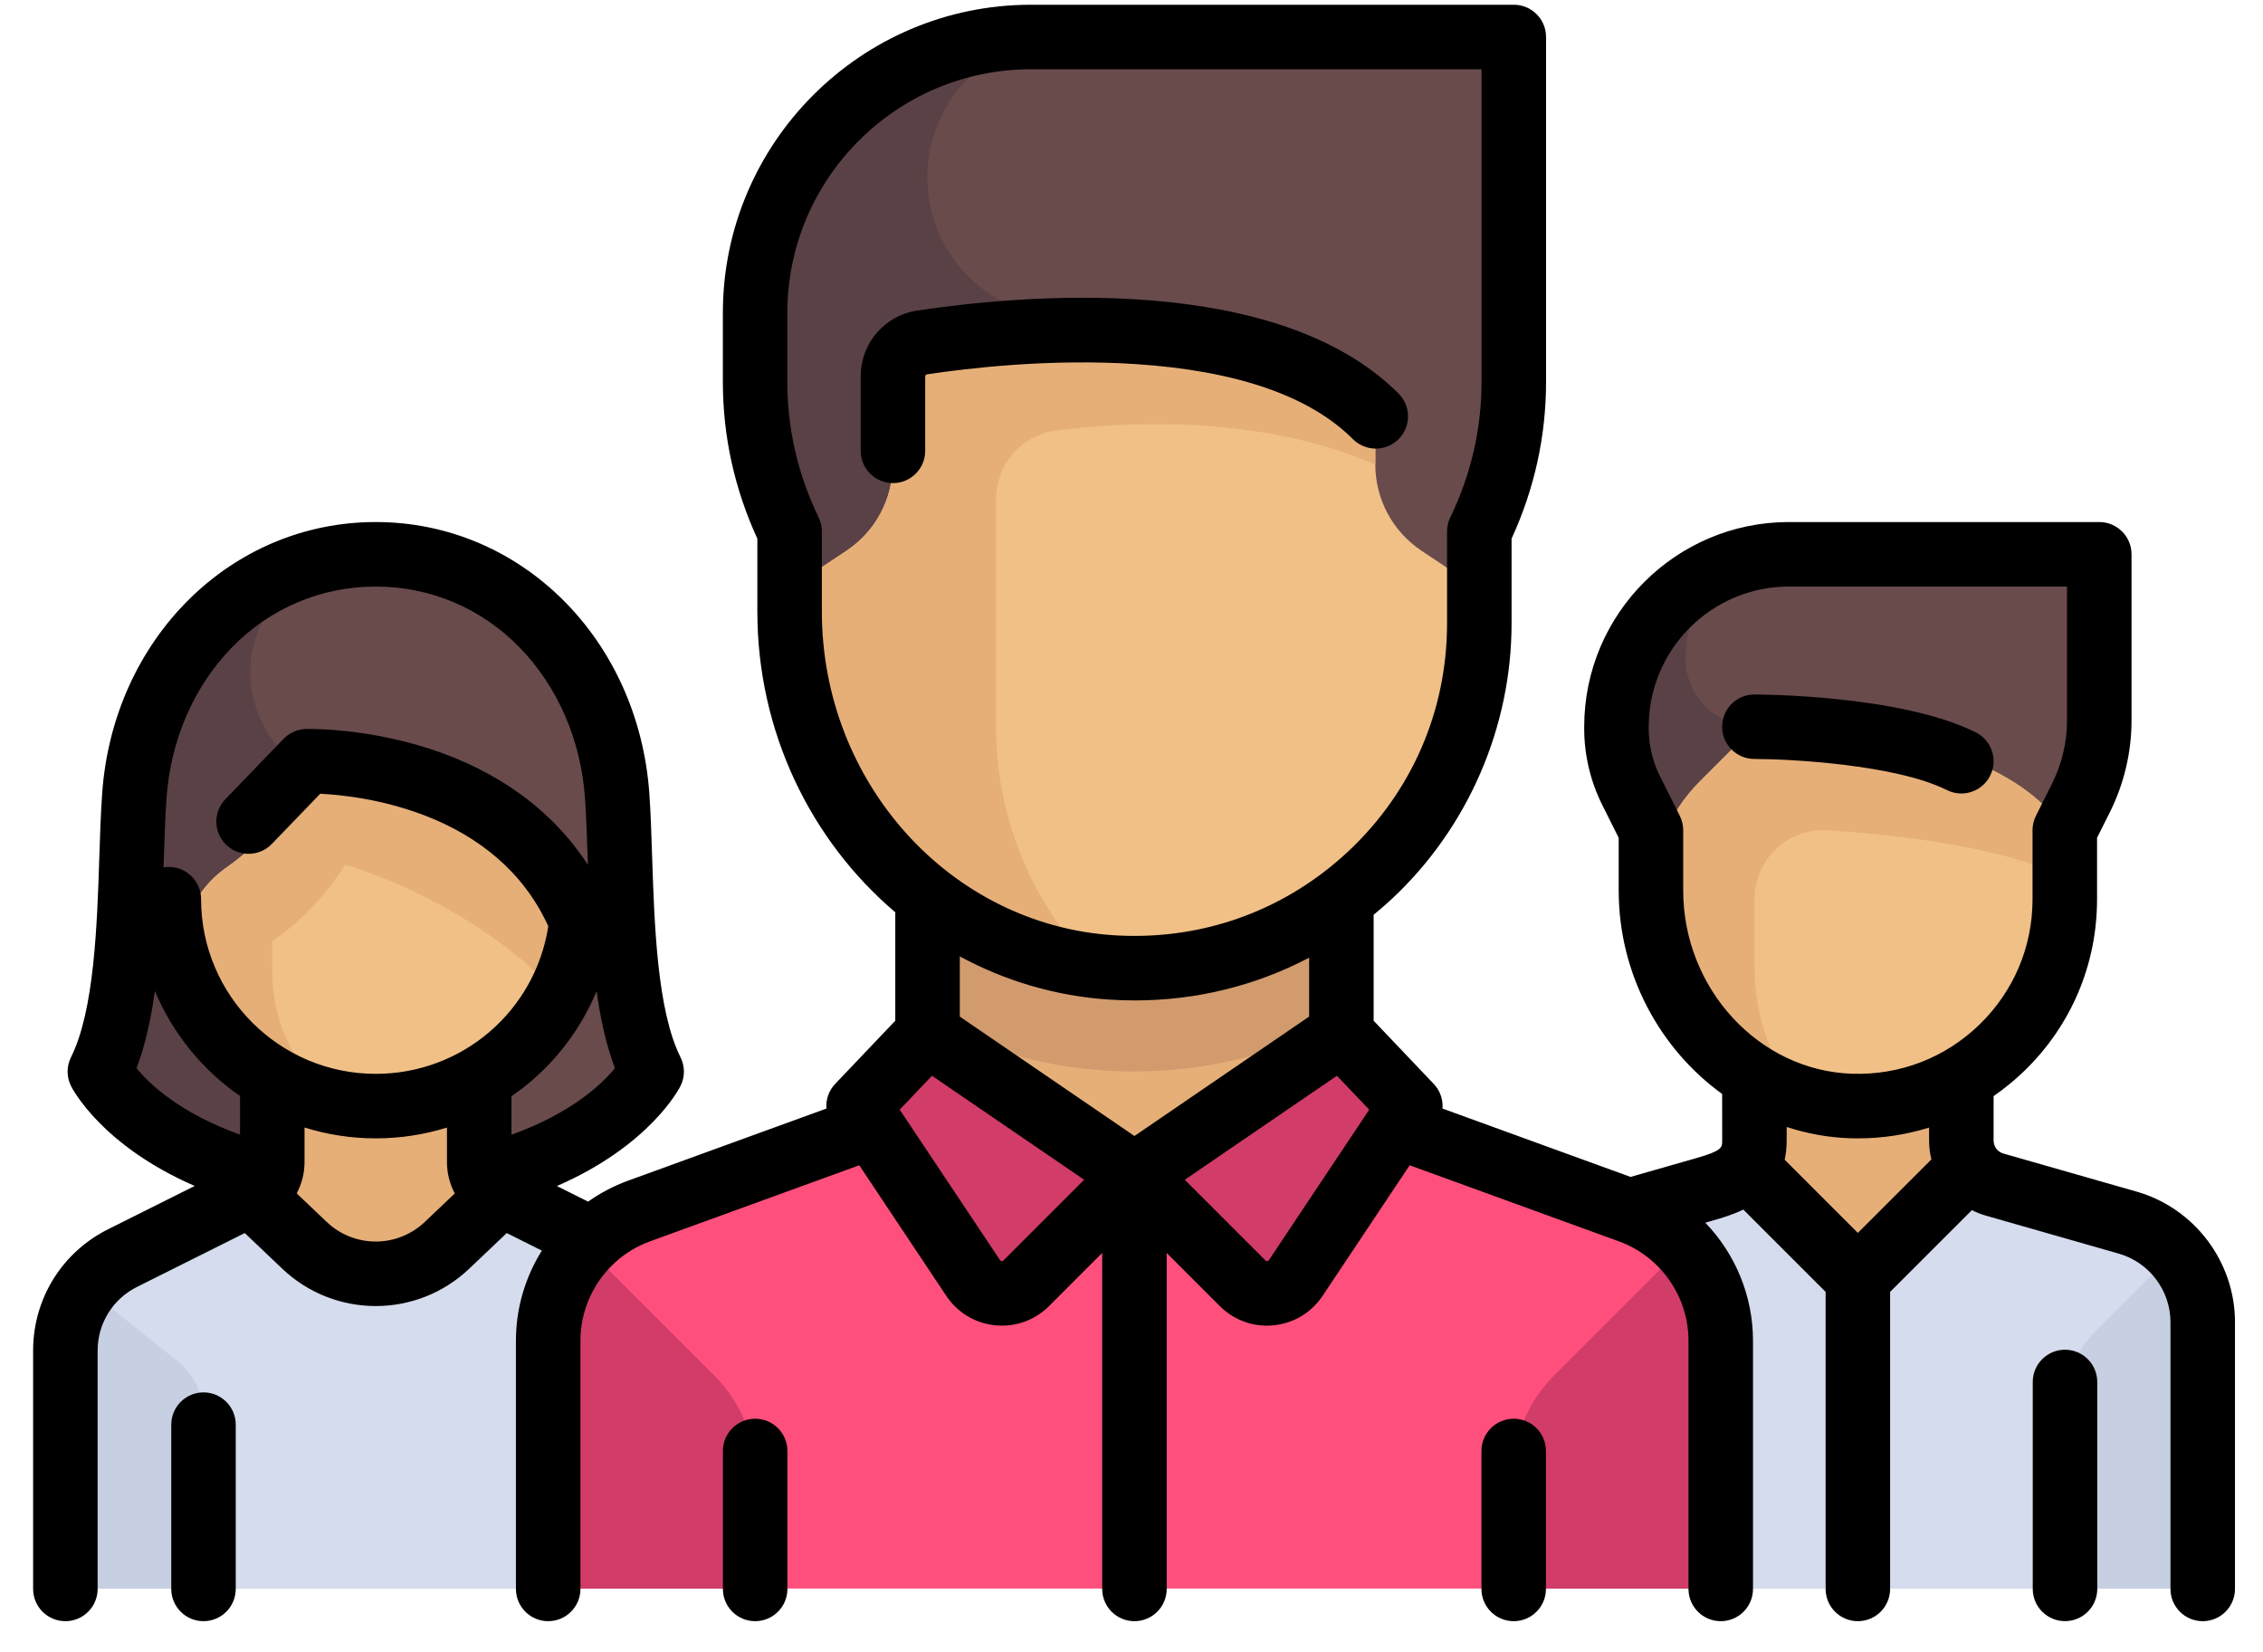 <svg width="63" height="46" viewBox="0 0 63 46" fill="none" xmlns="http://www.w3.org/2000/svg">
<path d="M17.175 22.153C16.912 18.452 14.167 15.435 10.457 15.435C6.747 15.435 4.002 18.452 3.739 22.153C3.582 24.359 3.739 27.911 2.779 29.831C2.779 29.831 3.739 31.75 7.278 32.712L13.655 32.71C17.175 31.75 18.135 29.831 18.135 29.831C17.175 27.911 17.332 24.359 17.175 22.153Z" fill="#694B4B"/>
<path d="M9.497 22.152C5.799 20.303 6.56 16.68 9.195 15.558C6.138 16.155 3.971 18.885 3.739 22.152C3.582 24.359 3.739 27.91 2.779 29.83C2.779 29.83 3.739 31.749 7.278 32.712L10.309 32.71L9.497 22.152Z" fill="#5A4146"/>
<path d="M17.506 35.019L14.4 33.466C13.749 33.141 13.339 32.476 13.339 31.749L13.339 28.87H7.581V31.749C7.581 32.476 7.17 33.141 6.52 33.466L3.414 35.019C2.438 35.506 1.822 36.503 1.822 37.594V44.225H19.097V37.594C19.097 36.503 18.481 35.507 17.506 35.019Z" fill="#E6AF78"/>
<path d="M19.097 37.594C19.097 36.504 18.481 35.507 17.505 35.019L14.4 33.466C14.221 33.377 14.065 33.258 13.926 33.123L12.825 34.349C11.524 35.797 9.395 35.797 8.094 34.349L6.993 33.123C6.854 33.258 6.698 33.377 6.52 33.466L3.414 35.019C2.438 35.507 1.822 36.504 1.822 37.594V44.225H19.097L19.097 37.594Z" fill="#D5DCED"/>
<path d="M10.456 30.79C8.256 30.79 6.345 29.557 5.375 27.744C4.716 26.512 5.146 24.966 6.288 24.162C6.507 24.007 6.734 23.831 6.957 23.632C7.643 23.02 8.045 22.374 8.271 21.901C8.465 21.495 8.913 21.267 9.348 21.378C12.737 22.241 15.041 24.006 15.872 24.721C16.092 24.911 16.219 25.19 16.197 25.481C15.968 28.451 13.485 30.79 10.456 30.79Z" fill="#F0C087"/>
<path d="M15.873 24.719C15.042 24.004 12.739 22.241 9.355 21.378C8.917 21.266 8.468 21.496 8.272 21.904C8.101 22.262 7.817 22.718 7.395 23.184C7.395 23.185 7.395 23.186 7.395 23.187C7.264 23.335 7.125 23.484 6.959 23.632C6.746 23.822 6.531 23.995 6.318 24.142C4.964 25.079 4.76 26.797 5.59 28.103C6.464 29.476 7.906 30.452 9.585 30.709C8.436 29.927 7.579 28.867 7.579 26.951V26.209C7.797 26.048 8.017 25.888 8.237 25.691C8.771 25.215 9.236 24.664 9.61 24.072C12.195 24.878 13.947 26.222 14.612 26.793C14.794 26.953 15.049 27.178 15.577 27.673C15.915 27.139 16.152 26.098 16.199 25.479C16.222 25.189 16.093 24.909 15.873 24.719Z" fill="#E6AF78"/>
<path d="M2.407 35.865C2.038 36.356 1.822 36.958 1.822 37.595V44.227H5.661V39.391C5.661 38.808 5.396 38.256 4.941 37.892L2.407 35.865Z" fill="#C7CFE2"/>
<path d="M18.512 35.865C18.881 36.356 19.097 36.958 19.097 37.595V44.227H15.258V39.391C15.258 38.808 15.523 38.256 15.978 37.892L18.512 35.865Z" fill="#C7CFE2"/>
<path d="M45.01 19.274V19.947C45.01 20.773 45.143 21.592 45.404 22.375L46.929 26.952H49.808V16.395H47.889C46.299 16.395 45.01 17.684 45.01 19.274Z" fill="#5A4146"/>
<path d="M58.217 21.009L56.519 26.951L48.841 20.233C47.781 20.233 46.922 19.374 46.922 18.314C46.922 16.724 48.211 15.435 49.801 15.435H58.438V19.427C58.438 19.962 58.364 20.494 58.217 21.009Z" fill="#694B4B"/>
<path d="M54.602 29.83H48.844V35.588H54.602V29.83Z" fill="#E6AF78"/>
<path d="M59.237 33.481L54.607 32.159L51.728 35.589L48.849 32.159L44.219 33.481C42.983 33.835 42.131 34.964 42.131 36.25V44.226H61.325V36.25C61.325 34.964 60.473 33.835 59.237 33.481Z" fill="#D5DCED"/>
<path d="M51.723 30.789C48.543 30.789 45.965 28.211 45.965 25.031C45.965 23.802 46.453 22.623 47.322 21.754L48.267 20.809C48.636 20.44 49.14 20.229 49.66 20.245C52.728 20.342 55.444 20.999 56.928 22.449C57.292 22.803 57.481 23.3 57.481 23.808V25.031C57.481 28.211 54.903 30.789 51.723 30.789Z" fill="#F0C087"/>
<path d="M48.844 25.031C48.844 23.924 49.774 23.044 50.879 23.114C52.816 23.238 55.691 23.562 57.455 24.41C57.397 24.005 57.223 22.737 56.928 22.449C55.444 20.999 52.728 20.342 49.661 20.245H49.66C49.14 20.229 48.636 20.441 48.267 20.809L47.322 21.754C46.453 22.623 45.965 23.802 45.965 25.031C45.965 27.657 47.724 29.868 50.128 30.56C49.328 29.573 48.844 28.321 48.844 26.95V25.031H48.844Z" fill="#E6AF78"/>
<path d="M57.48 39.109C57.48 38.346 57.784 37.614 58.324 37.074L60.794 34.603C61.124 35.075 61.319 35.643 61.319 36.25V44.226H57.48V39.109Z" fill="#C7CFE2"/>
<path d="M45.363 33.709L37.333 30.79L31.575 32.709L25.817 30.79L17.787 33.709C16.27 34.261 15.26 35.703 15.26 37.317V44.225H47.89V37.317C47.89 35.703 46.88 34.261 45.363 33.709Z" fill="#FF507D"/>
<path d="M46.856 34.702C47.504 35.398 47.889 36.324 47.889 37.318V44.226H42.131V41.017C42.131 39.999 42.535 39.023 43.255 38.303L46.856 34.702Z" fill="#D23C69"/>
<path d="M42.129 10.998V2.958C42.129 1.898 41.27 1.039 40.21 1.039H28.693C24.453 1.039 21.016 4.476 21.016 8.716V10.998C21.016 12.029 21.182 13.054 21.508 14.033L21.828 14.991C21.925 15.285 21.975 15.592 21.975 15.902V16.394H41.17V15.902C41.17 15.592 41.22 15.285 41.318 14.991L41.637 14.033C41.963 13.054 42.129 12.029 42.129 10.998Z" fill="#5A4146"/>
<path d="M25.816 4.937C25.816 7.091 27.562 8.836 29.715 8.836H30.255L30.516 16.394H41.172V15.902C41.172 15.592 41.222 15.285 41.32 14.991L41.639 14.033C41.965 13.054 42.132 12.029 42.132 10.998V2.958C42.132 1.898 41.272 1.039 40.212 1.039H29.715C27.562 1.039 25.816 2.784 25.816 4.937Z" fill="#694B4B"/>
<path d="M37.333 24.071H25.816V32.708H37.333V24.071Z" fill="#E6AF78"/>
<path d="M25.816 28.415C27.54 29.314 29.496 29.83 31.575 29.83C33.654 29.83 35.609 29.314 37.333 28.415V24.071H25.816V28.415Z" fill="#D29B6E"/>
<path d="M31.572 32.71L28.511 35.77C28.1 36.182 27.42 36.136 27.068 35.672L23.895 31.49L24.725 29.741C24.97 29.225 25.609 29.035 26.095 29.335L31.572 32.71Z" fill="#D23C69"/>
<path d="M31.574 32.71L34.635 35.77C35.046 36.182 35.727 36.136 36.078 35.672L39.252 31.49L38.422 29.741C38.177 29.225 37.538 29.035 37.051 29.335L31.574 32.71Z" fill="#D23C69"/>
<path d="M31.57 26.951C26.269 26.951 21.973 22.654 21.973 17.354V16.394L23.57 15.329C24.371 14.796 24.852 13.897 24.852 12.934V9.676C24.852 9.676 32.53 6.797 38.288 11.596C38.288 11.596 38.288 12.249 38.288 12.933C38.288 13.896 38.769 14.795 39.57 15.329L41.167 16.394V17.354C41.167 22.654 36.87 26.951 31.57 26.951Z" fill="#F0C087"/>
<path d="M16.293 34.702C15.645 35.398 15.26 36.324 15.26 37.318V44.226H21.018V41.017C21.018 39.999 20.614 39.023 19.894 38.303L16.293 34.702Z" fill="#D23C69"/>
<path d="M29.419 11.983C31.506 11.721 35.159 11.571 38.288 12.933C38.288 12.549 38.288 11.596 38.288 11.596C32.529 6.797 24.852 9.676 24.852 9.676V12.934C24.852 13.897 24.371 14.795 23.57 15.329L21.973 16.394V17.354C21.973 22.261 25.658 26.301 30.41 26.874H30.41C28.754 25.15 27.731 22.813 27.731 20.233V13.889C27.731 12.917 28.454 12.104 29.419 11.983Z" fill="#E6AF78"/>
<path d="M54.2 21.995C54.329 22.059 54.466 22.09 54.601 22.09C54.93 22.09 55.248 21.908 55.405 21.593C55.627 21.15 55.447 20.61 55.003 20.388C52.917 19.346 49.007 19.334 48.841 19.334C48.345 19.334 47.943 19.735 47.943 20.231C47.943 20.727 48.345 21.129 48.841 21.129C49.85 21.13 52.78 21.285 54.2 21.995Z" fill="black"/>
<path d="M59.48 33.173L55.772 32.113C55.611 32.068 55.5 31.919 55.5 31.753V30.515C55.801 30.306 56.089 30.072 56.358 29.811C57.662 28.546 58.38 26.849 58.38 25.032V23.324L58.739 22.607C59.132 21.82 59.34 20.939 59.34 20.059V15.431C59.34 14.935 58.938 14.533 58.442 14.533H49.801C46.659 14.533 44.103 17.09 44.103 20.232V20.285C44.103 21.017 44.276 21.75 44.603 22.404L45.063 23.324V24.791C45.063 27.115 46.208 29.2 47.943 30.455L47.944 31.753C47.944 31.953 47.944 32.035 47.202 32.247L45.393 32.764L40.158 30.861C40.177 30.614 40.094 30.363 39.913 30.174L38.241 28.416V25.466C38.418 25.32 38.592 25.171 38.761 25.013C40.871 23.035 42.081 20.242 42.081 17.351V14.995C42.718 13.609 43.041 12.142 43.041 10.631V1.03C43.041 0.534 42.639 0.132 42.143 0.132H28.702C23.972 0.132 20.124 3.981 20.124 8.711V10.631C20.124 12.142 20.447 13.609 21.084 14.996V17.023C21.084 20.379 22.576 23.403 24.924 25.397V28.416L23.251 30.174C23.071 30.363 22.988 30.614 23.007 30.861L17.482 32.87C17.082 33.016 16.71 33.213 16.372 33.452L15.504 33.018C18.087 31.894 18.905 30.313 18.944 30.234C19.071 29.982 19.071 29.684 18.944 29.431C18.297 28.136 18.218 25.763 18.155 23.857C18.134 23.222 18.115 22.622 18.077 22.088C17.77 17.781 14.496 14.533 10.46 14.533C6.425 14.533 3.15 17.781 2.844 22.088C2.806 22.622 2.786 23.222 2.765 23.857C2.703 25.764 2.624 28.136 1.977 29.431C1.85 29.684 1.85 29.981 1.977 30.234C2.016 30.313 2.832 31.89 5.42 33.016L3.01 34.221C1.722 34.865 0.922 36.16 0.922 37.6V44.234C0.922 44.73 1.324 45.132 1.82 45.132C2.316 45.132 2.718 44.73 2.718 44.234V37.6C2.718 36.844 3.138 36.165 3.813 35.827L6.814 34.327L7.858 35.319C8.588 36.012 9.524 36.359 10.46 36.359C11.397 36.359 12.334 36.012 13.063 35.319L14.107 34.327L15.085 34.816C14.624 35.553 14.363 36.417 14.363 37.323V44.234C14.363 44.73 14.765 45.132 15.261 45.132C15.757 45.132 16.159 44.73 16.159 44.234V37.323C16.159 36.09 16.937 34.979 18.096 34.558L23.921 32.44L26.345 36.077C26.655 36.542 27.152 36.84 27.708 36.895C27.77 36.901 27.832 36.904 27.893 36.904C28.384 36.904 28.854 36.711 29.205 36.36L30.684 34.881V44.234C30.684 44.73 31.086 45.132 31.582 45.132C32.078 45.132 32.48 44.73 32.48 44.234V34.881L33.959 36.36C34.311 36.712 34.781 36.905 35.271 36.905C35.333 36.905 35.395 36.902 35.456 36.895C36.013 36.84 36.509 36.542 36.819 36.077L39.244 32.44L45.069 34.558C46.227 34.979 47.006 36.091 47.006 37.323V44.234C47.006 44.73 47.408 45.132 47.904 45.132C48.4 45.132 48.802 44.73 48.802 44.234V37.323C48.802 36.075 48.306 34.904 47.474 34.038L47.695 33.975C47.919 33.911 48.224 33.823 48.531 33.673L50.824 35.965V44.234C50.824 44.73 51.225 45.132 51.721 45.132C52.217 45.132 52.619 44.73 52.619 44.234V35.965L54.896 33.689C55.017 33.75 55.144 33.802 55.278 33.84L58.986 34.9C59.833 35.142 60.424 35.926 60.424 36.806V44.234C60.424 44.73 60.826 45.132 61.322 45.132C61.818 45.132 62.22 44.73 62.22 44.234V36.806C62.22 35.128 61.093 33.634 59.48 33.173ZM14.239 31.59L14.239 30.519C15.283 29.8 16.114 28.788 16.609 27.592C16.717 28.365 16.876 29.097 17.12 29.737C16.763 30.173 15.916 30.986 14.239 31.59ZM4.636 22.216C4.75 20.602 5.395 19.116 6.451 18.029C7.516 16.933 8.94 16.329 10.461 16.329C11.981 16.329 13.405 16.933 14.47 18.029C15.526 19.116 16.171 20.602 16.286 22.216C16.321 22.716 16.34 23.299 16.361 23.916C16.363 23.969 16.364 24.023 16.366 24.076C15.389 22.571 13.881 21.462 11.931 20.835C10.13 20.257 8.581 20.293 8.516 20.294C8.281 20.301 8.057 20.399 7.894 20.569L6.274 22.249C5.93 22.606 5.94 23.174 6.297 23.518C6.654 23.863 7.223 23.852 7.567 23.495L8.915 22.097C10.076 22.154 13.811 22.588 15.264 25.787C14.898 28.144 12.872 29.895 10.461 29.895C7.78 29.895 5.598 27.713 5.598 25.032C5.598 24.536 5.196 24.134 4.7 24.134C4.65 24.134 4.601 24.14 4.553 24.148C4.556 24.07 4.558 23.993 4.561 23.916C4.581 23.299 4.6 22.716 4.636 22.216ZM3.801 29.737C4.046 29.096 4.205 28.362 4.312 27.587C4.808 28.774 5.637 29.788 6.682 30.511V31.587C5.003 30.983 4.16 30.177 3.801 29.737ZM9.095 34.017L8.26 33.223C8.401 32.959 8.478 32.66 8.478 32.346V31.389C9.105 31.585 9.771 31.691 10.461 31.691C11.15 31.691 11.816 31.585 12.443 31.39L12.443 32.346C12.443 32.66 12.52 32.959 12.661 33.224L11.826 34.017C11.06 34.745 9.861 34.745 9.095 34.017ZM22.88 17.023V14.795C22.88 14.66 22.849 14.526 22.79 14.404C22.212 13.208 21.919 11.938 21.919 10.631V8.711C21.919 4.971 24.962 1.928 28.702 1.928H41.245V10.631C41.245 11.938 40.952 13.208 40.375 14.404C40.316 14.526 40.285 14.66 40.285 14.795V17.352C40.285 19.783 39.308 22.039 37.533 23.703C37.311 23.91 37.081 24.105 36.843 24.286C36.838 24.29 36.833 24.294 36.828 24.297C35.165 25.56 33.128 26.173 31.001 26.036C26.447 25.741 22.88 21.782 22.88 17.023ZM30.885 27.828C31.122 27.843 31.357 27.851 31.592 27.851C33.309 27.851 34.961 27.44 36.445 26.661V28.301L31.582 31.625L26.72 28.301V26.625C27.978 27.305 29.387 27.731 30.885 27.828ZM27.935 35.09C27.929 35.096 27.915 35.111 27.885 35.108C27.856 35.105 27.845 35.088 27.84 35.081L25.047 30.892L25.946 29.948L30.182 32.843L27.935 35.09ZM35.325 35.081C35.32 35.088 35.309 35.105 35.28 35.108C35.25 35.112 35.236 35.096 35.23 35.09L32.983 32.843L37.219 29.948L38.118 30.892L35.325 35.081ZM46.859 24.791V23.112C46.859 22.973 46.826 22.835 46.764 22.711L46.209 21.601C46.006 21.195 45.899 20.74 45.899 20.285V20.232C45.899 18.08 47.65 16.329 49.801 16.329H57.544V20.059C57.544 20.661 57.402 21.265 57.132 21.804L56.679 22.711C56.617 22.835 56.584 22.973 56.584 23.112V25.032C56.584 26.359 56.06 27.598 55.108 28.522C54.156 29.446 52.899 29.933 51.571 29.892C48.973 29.815 46.859 27.526 46.859 24.791ZM51.517 31.688C51.587 31.69 51.655 31.691 51.724 31.691C52.406 31.691 53.071 31.588 53.704 31.391V31.753C53.704 31.932 53.726 32.107 53.769 32.276L51.721 34.323L49.684 32.286C49.719 32.124 49.739 31.947 49.739 31.752L49.739 31.373C50.305 31.559 50.901 31.669 51.517 31.688Z" fill="black"/>
<path d="M57.488 37.575C56.992 37.575 56.59 37.977 56.59 38.473V44.233C56.59 44.729 56.992 45.131 57.488 45.131C57.984 45.131 58.386 44.729 58.386 44.233V38.473C58.386 37.977 57.984 37.575 57.488 37.575Z" fill="black"/>
<path d="M5.665 38.763C5.17 38.763 4.768 39.165 4.768 39.661V44.234C4.768 44.73 5.17 45.132 5.665 45.132C6.161 45.132 6.563 44.73 6.563 44.234V39.661C6.563 39.165 6.161 38.763 5.665 38.763Z" fill="black"/>
<path d="M25.757 10.482C25.757 10.452 25.777 10.426 25.804 10.422C26.961 10.247 29.258 9.978 31.637 10.137C34.437 10.323 36.465 11.026 37.665 12.226C38.016 12.576 38.584 12.576 38.935 12.226C39.286 11.875 39.286 11.307 38.935 10.956C35.539 7.56 28.433 8.209 25.536 8.646C24.623 8.784 23.961 9.556 23.961 10.482V12.551C23.961 13.047 24.363 13.449 24.859 13.449C25.355 13.449 25.757 13.047 25.757 12.551V10.482Z" fill="black"/>
<path d="M21.023 39.496C20.527 39.496 20.125 39.898 20.125 40.394V44.234C20.125 44.73 20.527 45.132 21.023 45.132C21.519 45.132 21.921 44.73 21.921 44.234V40.394C21.921 39.898 21.519 39.496 21.023 39.496Z" fill="black"/>
<path d="M42.14 39.496C41.644 39.496 41.242 39.898 41.242 40.394V44.234C41.242 44.73 41.644 45.132 42.14 45.132C42.636 45.132 43.038 44.73 43.038 44.234V40.394C43.038 39.898 42.636 39.496 42.14 39.496Z" fill="black"/>
</svg>
